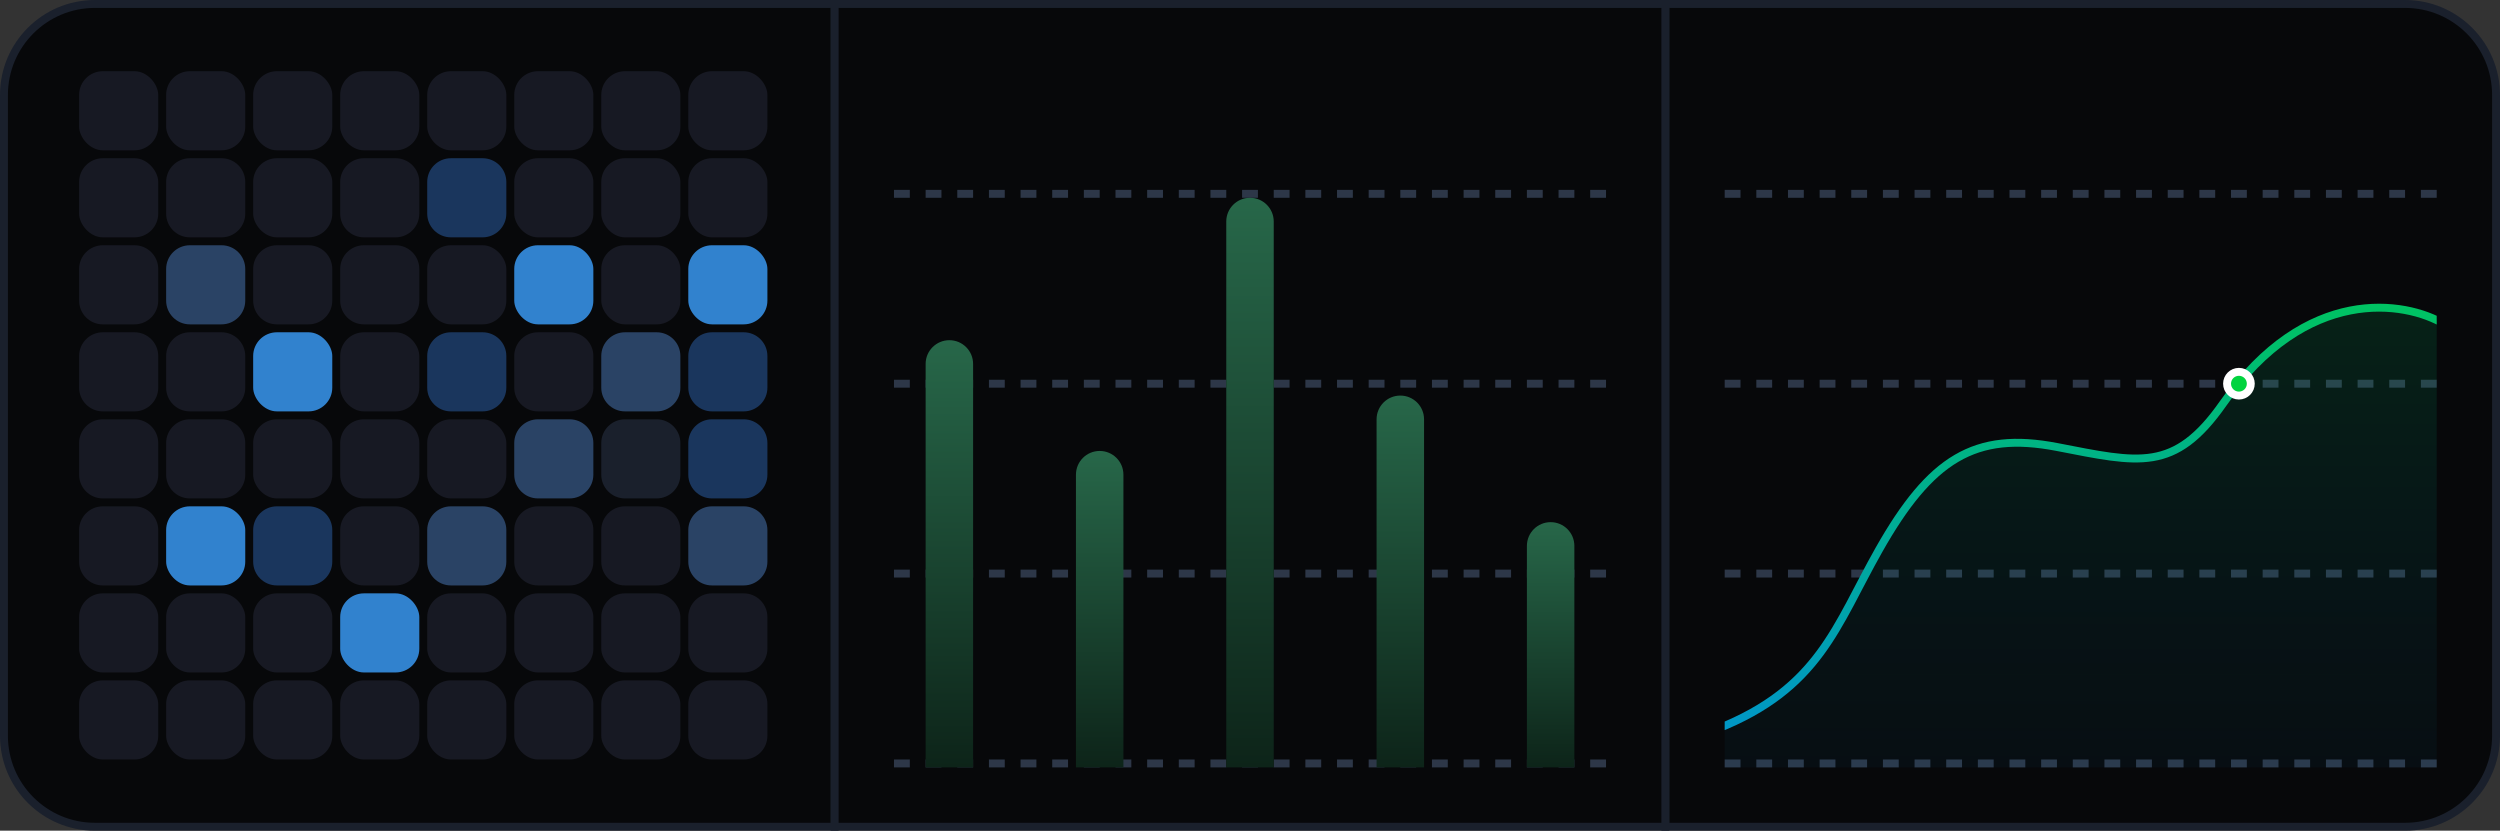 <svg width="316" height="105" viewBox="0 0 316 105" fill="none" xmlns="http://www.w3.org/2000/svg">
<rect x="0" y="0" width="316" height="105" fill="#333333" stroke="none"/>
<path d="M12 0.5H105.5V104.5H12C5.649 104.5 0.5 99.351 0.5 93V12C0.5 5.649 5.649 0.5 12 0.5Z" fill="#07080A" stroke="#1A202C"/>
<rect x="10" y="9" width="10" height="10" rx="3" fill="#171923"/>
<rect x="21" y="9" width="10" height="10" rx="3" fill="#171923"/>
<rect x="32" y="9" width="10" height="10" rx="3" fill="#171923"/>
<rect x="43" y="9" width="10" height="10" rx="3" fill="#171923"/>
<rect x="54" y="9" width="10" height="10" rx="3" fill="#171923"/>
<rect x="65" y="9" width="10" height="10" rx="3" fill="#171923"/>
<rect x="76" y="9" width="10" height="10" rx="3" fill="#171923"/>
<rect x="87" y="9" width="10" height="10" rx="3" fill="#171923"/>
<rect x="10" y="20" width="10" height="10" rx="3" fill="#171923"/>
<path d="M21 23C21 21.343 22.343 20 24 20H28C29.657 20 31 21.343 31 23V27C31 28.657 29.657 30 28 30H24C22.343 30 21 28.657 21 27V23Z" fill="#171923"/>
<rect x="32" y="20" width="10" height="10" rx="3" fill="#171923"/>
<path d="M43 23C43 21.343 44.343 20 46 20H50C51.657 20 53 21.343 53 23V27C53 28.657 51.657 30 50 30H46C44.343 30 43 28.657 43 27V23Z" fill="#171923"/>
<path d="M54 23C54 21.343 55.343 20 57 20H61C62.657 20 64 21.343 64 23V27C64 28.657 62.657 30 61 30H57C55.343 30 54 28.657 54 27V23Z" fill="#1A365D"/>
<rect x="65" y="20" width="10" height="10" rx="3" fill="#171923"/>
<rect x="76" y="20" width="10" height="10" rx="3" fill="#171923"/>
<rect x="87" y="20" width="10" height="10" rx="3" fill="#171923"/>
<path d="M10 34C10 32.343 11.343 31 13 31H17C18.657 31 20 32.343 20 34V38C20 39.657 18.657 41 17 41H13C11.343 41 10 39.657 10 38V34Z" fill="#171923"/>
<path d="M21 34C21 32.343 22.343 31 24 31H28C29.657 31 31 32.343 31 34V38C31 39.657 29.657 41 28 41H24C22.343 41 21 39.657 21 38V34Z" fill="#2A4365"/>
<path d="M32 34C32 32.343 33.343 31 35 31H39C40.657 31 42 32.343 42 34V38C42 39.657 40.657 41 39 41H35C33.343 41 32 39.657 32 38V34Z" fill="#171923"/>
<path d="M43 34C43 32.343 44.343 31 46 31H50C51.657 31 53 32.343 53 34V38C53 39.657 51.657 41 50 41H46C44.343 41 43 39.657 43 38V34Z" fill="#171923"/>
<rect x="54" y="31" width="10" height="10" rx="3" fill="#171923"/>
<rect x="65" y="31" width="10" height="10" rx="3" fill="#3182CE"/>
<rect x="76" y="31" width="10" height="10" rx="3" fill="#171923"/>
<rect x="87" y="31" width="10" height="10" rx="3" fill="#3182CE"/>
<path d="M10 45C10 43.343 11.343 42 13 42H17C18.657 42 20 43.343 20 45V49C20 50.657 18.657 52 17 52H13C11.343 52 10 50.657 10 49V45Z" fill="#171923"/>
<path d="M21 45C21 43.343 22.343 42 24 42H28C29.657 42 31 43.343 31 45V49C31 50.657 29.657 52 28 52H24C22.343 52 21 50.657 21 49V45Z" fill="#171923"/>
<rect x="32" y="42" width="10" height="10" rx="3" fill="#3182CE"/>
<rect x="43" y="42" width="10" height="10" rx="3" fill="#171923"/>
<path d="M54 45C54 43.343 55.343 42 57 42H61C62.657 42 64 43.343 64 45V49C64 50.657 62.657 52 61 52H57C55.343 52 54 50.657 54 49V45Z" fill="#1A365D"/>
<path d="M65 45C65 43.343 66.343 42 68 42H72C73.657 42 75 43.343 75 45V49C75 50.657 73.657 52 72 52H68C66.343 52 65 50.657 65 49V45Z" fill="#171923"/>
<path d="M76 45C76 43.343 77.343 42 79 42H83C84.657 42 86 43.343 86 45V49C86 50.657 84.657 52 83 52H79C77.343 52 76 50.657 76 49V45Z" fill="#2A4365"/>
<path d="M87 45C87 43.343 88.343 42 90 42H94C95.657 42 97 43.343 97 45V49C97 50.657 95.657 52 94 52H90C88.343 52 87 50.657 87 49V45Z" fill="#1A365D"/>
<path d="M10 56C10 54.343 11.343 53 13 53H17C18.657 53 20 54.343 20 56V60C20 61.657 18.657 63 17 63H13C11.343 63 10 61.657 10 60V56Z" fill="#171923"/>
<path d="M21 56C21 54.343 22.343 53 24 53H28C29.657 53 31 54.343 31 56V60C31 61.657 29.657 63 28 63H24C22.343 63 21 61.657 21 60V56Z" fill="#171923"/>
<rect x="32" y="53" width="10" height="10" rx="3" fill="#171923"/>
<path d="M43 56C43 54.343 44.343 53 46 53H50C51.657 53 53 54.343 53 56V60C53 61.657 51.657 63 50 63H46C44.343 63 43 61.657 43 60V56Z" fill="#171923"/>
<rect x="54" y="53" width="10" height="10" rx="3" fill="#171923"/>
<path d="M65 56C65 54.343 66.343 53 68 53H72C73.657 53 75 54.343 75 56V60C75 61.657 73.657 63 72 63H68C66.343 63 65 61.657 65 60V56Z" fill="#2A4365"/>
<path d="M76 56C76 54.343 77.343 53 79 53H83C84.657 53 86 54.343 86 56V60C86 61.657 84.657 63 83 63H79C77.343 63 76 61.657 76 60V56Z" fill="#1A202C"/>
<path d="M87 56C87 54.343 88.343 53 90 53H94C95.657 53 97 54.343 97 56V60C97 61.657 95.657 63 94 63H90C88.343 63 87 61.657 87 60V56Z" fill="#1A365D"/>
<path d="M10 67C10 65.343 11.343 64 13 64H17C18.657 64 20 65.343 20 67V71C20 72.657 18.657 74 17 74H13C11.343 74 10 72.657 10 71V67Z" fill="#171923"/>
<rect x="21" y="64" width="10" height="10" rx="3" fill="#3182CE"/>
<path d="M32 67C32 65.343 33.343 64 35 64H39C40.657 64 42 65.343 42 67V71C42 72.657 40.657 74 39 74H35C33.343 74 32 72.657 32 71V67Z" fill="#1A365D"/>
<path d="M43 67C43 65.343 44.343 64 46 64H50C51.657 64 53 65.343 53 67V71C53 72.657 51.657 74 50 74H46C44.343 74 43 72.657 43 71V67Z" fill="#171923"/>
<path d="M54 67C54 65.343 55.343 64 57 64H61C62.657 64 64 65.343 64 67V71C64 72.657 62.657 74 61 74H57C55.343 74 54 72.657 54 71V67Z" fill="#2A4365"/>
<path d="M65 67C65 65.343 66.343 64 68 64H72C73.657 64 75 65.343 75 67V71C75 72.657 73.657 74 72 74H68C66.343 74 65 72.657 65 71V67Z" fill="#171923"/>
<path d="M76 67C76 65.343 77.343 64 79 64H83C84.657 64 86 65.343 86 67V71C86 72.657 84.657 74 83 74H79C77.343 74 76 72.657 76 71V67Z" fill="#171923"/>
<path d="M87 67C87 65.343 88.343 64 90 64H94C95.657 64 97 65.343 97 67V71C97 72.657 95.657 74 94 74H90C88.343 74 87 72.657 87 71V67Z" fill="#2A4365"/>
<rect x="10" y="75" width="10" height="10" rx="3" fill="#171923"/>
<rect x="10" y="86" width="10" height="10" rx="3" fill="#171923"/>
<rect x="21" y="75" width="10" height="10" rx="3" fill="#171923"/>
<rect x="21" y="86" width="10" height="10" rx="3" fill="#171923"/>
<rect x="32" y="75" width="10" height="10" rx="3" fill="#171923"/>
<rect x="32" y="86" width="10" height="10" rx="3" fill="#171923"/>
<rect x="43" y="75" width="10" height="10" rx="3" fill="#3182CE"/>
<rect x="43" y="86" width="10" height="10" rx="3" fill="#171923"/>
<rect x="54" y="75" width="10" height="10" rx="3" fill="#171923"/>
<rect x="54" y="86" width="10" height="10" rx="3" fill="#171923"/>
<rect x="65" y="75" width="10" height="10" rx="3" fill="#171923"/>
<rect x="65" y="86" width="10" height="10" rx="3" fill="#171923"/>
<rect x="76" y="75" width="10" height="10" rx="3" fill="#171923"/>
<rect x="76" y="86" width="10" height="10" rx="3" fill="#171923"/>
<path d="M87 78C87 76.343 88.343 75 90 75H94C95.657 75 97 76.343 97 78V82C97 83.657 95.657 85 94 85H90C88.343 85 87 83.657 87 82V78Z" fill="#171923"/>
<path d="M87 89C87 87.343 88.343 86 90 86H94C95.657 86 97 87.343 97 89V93C97 94.657 95.657 96 94 96H90C88.343 96 87 94.657 87 93V89Z" fill="#171923"/>
<path d="M304 0.5H210.5V104.5H304C310.351 104.5 315.5 99.351 315.5 93V12C315.5 5.649 310.351 0.5 304 0.5Z" fill="#07080A" stroke="#1A202C"/>
<line x1="218" y1="24.5" x2="308" y2="24.5" stroke="#2D3748" stroke-dasharray="2 2"/>
<line x1="218" y1="48.5" x2="308" y2="48.5" stroke="#2D3748" stroke-dasharray="2 2"/>
<line x1="218" y1="72.5" x2="308" y2="72.5" stroke="#2D3748" stroke-dasharray="2 2"/>
<line x1="218" y1="96.5" x2="308" y2="96.5" stroke="#2D3748" stroke-dasharray="2 2"/>
<g clip-path="url(#clip0_7980_935)">
<path d="M237.5 69.5C232.037 79.165 230 87 217 92.16V98H309V41C304 38 291.5 36 281 51C274.861 59.77 270.366 58.507 260 56.5C249.634 54.493 244 58 237.5 69.5Z" fill="url(#paint0_linear_7980_935)" stroke="url(#paint1_linear_7980_935)" stroke-linecap="round"/>
</g>
<path d="M283 47C283.828 47 284.5 47.672 284.5 48.5C284.5 49.328 283.828 50 283 50C282.172 50 281.5 49.328 281.5 48.5C281.5 47.672 282.172 47 283 47Z" fill="#01D33E" stroke="white"/>
<rect x="-0.5" y="0.5" width="105" height="104" transform="matrix(-1 0 0 1 210 0)" fill="#07080A" stroke="#1A202C"/>
<line x1="113" y1="24.5" x2="203" y2="24.5" stroke="#2D3748" stroke-dasharray="2 2"/>
<line x1="113" y1="48.5" x2="203" y2="48.5" stroke="#2D3748" stroke-dasharray="2 2"/>
<line x1="113" y1="72.5" x2="203" y2="72.5" stroke="#2D3748" stroke-dasharray="2 2"/>
<line x1="113" y1="96.5" x2="203" y2="96.5" stroke="#2D3748" stroke-dasharray="2 2"/>
<path d="M136 60C136 58.343 137.343 57 139 57C140.657 57 142 58.343 142 60V97H136V60Z" fill="url(#paint2_linear_7980_935)"/>
<path d="M155 28C155 26.343 156.343 25 158 25C159.657 25 161 26.343 161 28V97H155V28Z" fill="url(#paint3_linear_7980_935)"/>
<path d="M174 53C174 51.343 175.343 50 177 50C178.657 50 180 51.343 180 53V97H174V53Z" fill="url(#paint4_linear_7980_935)"/>
<path d="M193 69C193 67.343 194.343 66 196 66C197.657 66 199 67.343 199 69V97H193V69Z" fill="url(#paint5_linear_7980_935)"/>
<path d="M117 46C117 44.343 118.343 43 120 43C121.657 43 123 44.343 123 46V97H117V46Z" fill="url(#paint6_linear_7980_935)"/>
<defs>
<linearGradient id="paint0_linear_7980_935" x1="262.917" y1="-0.475" x2="262.917" y2="98.002" gradientUnits="userSpaceOnUse">
<stop stop-color="#00E417" stop-opacity="0.2"/>
<stop offset="1" stop-color="#0092D1" stop-opacity="0.04"/>
</linearGradient>
<linearGradient id="paint1_linear_7980_935" x1="262.917" y1="-1.963" x2="262.917" y2="98.002" gradientUnits="userSpaceOnUse">
<stop stop-color="#00E417"/>
<stop offset="1" stop-color="#0092D1"/>
</linearGradient>
<linearGradient id="paint2_linear_7980_935" x1="139" y1="57" x2="139" y2="97" gradientUnits="userSpaceOnUse">
<stop stop-color="#276749"/>
<stop offset="1" stop-color="#0D2419"/>
</linearGradient>
<linearGradient id="paint3_linear_7980_935" x1="158" y1="25" x2="158" y2="97" gradientUnits="userSpaceOnUse">
<stop stop-color="#276749"/>
<stop offset="1" stop-color="#0D2419"/>
</linearGradient>
<linearGradient id="paint4_linear_7980_935" x1="177" y1="50" x2="177" y2="97" gradientUnits="userSpaceOnUse">
<stop stop-color="#276749"/>
<stop offset="1" stop-color="#0D2419"/>
</linearGradient>
<linearGradient id="paint5_linear_7980_935" x1="196" y1="66" x2="196" y2="97" gradientUnits="userSpaceOnUse">
<stop stop-color="#276749"/>
<stop offset="1" stop-color="#0D2419"/>
</linearGradient>
<linearGradient id="paint6_linear_7980_935" x1="120" y1="43" x2="120" y2="97" gradientUnits="userSpaceOnUse">
<stop stop-color="#276749"/>
<stop offset="1" stop-color="#0D2419"/>
</linearGradient>
<clipPath id="clip0_7980_935">
<rect width="90" height="72" fill="white" transform="translate(218 25)"/>
</clipPath>
</defs>
</svg>
